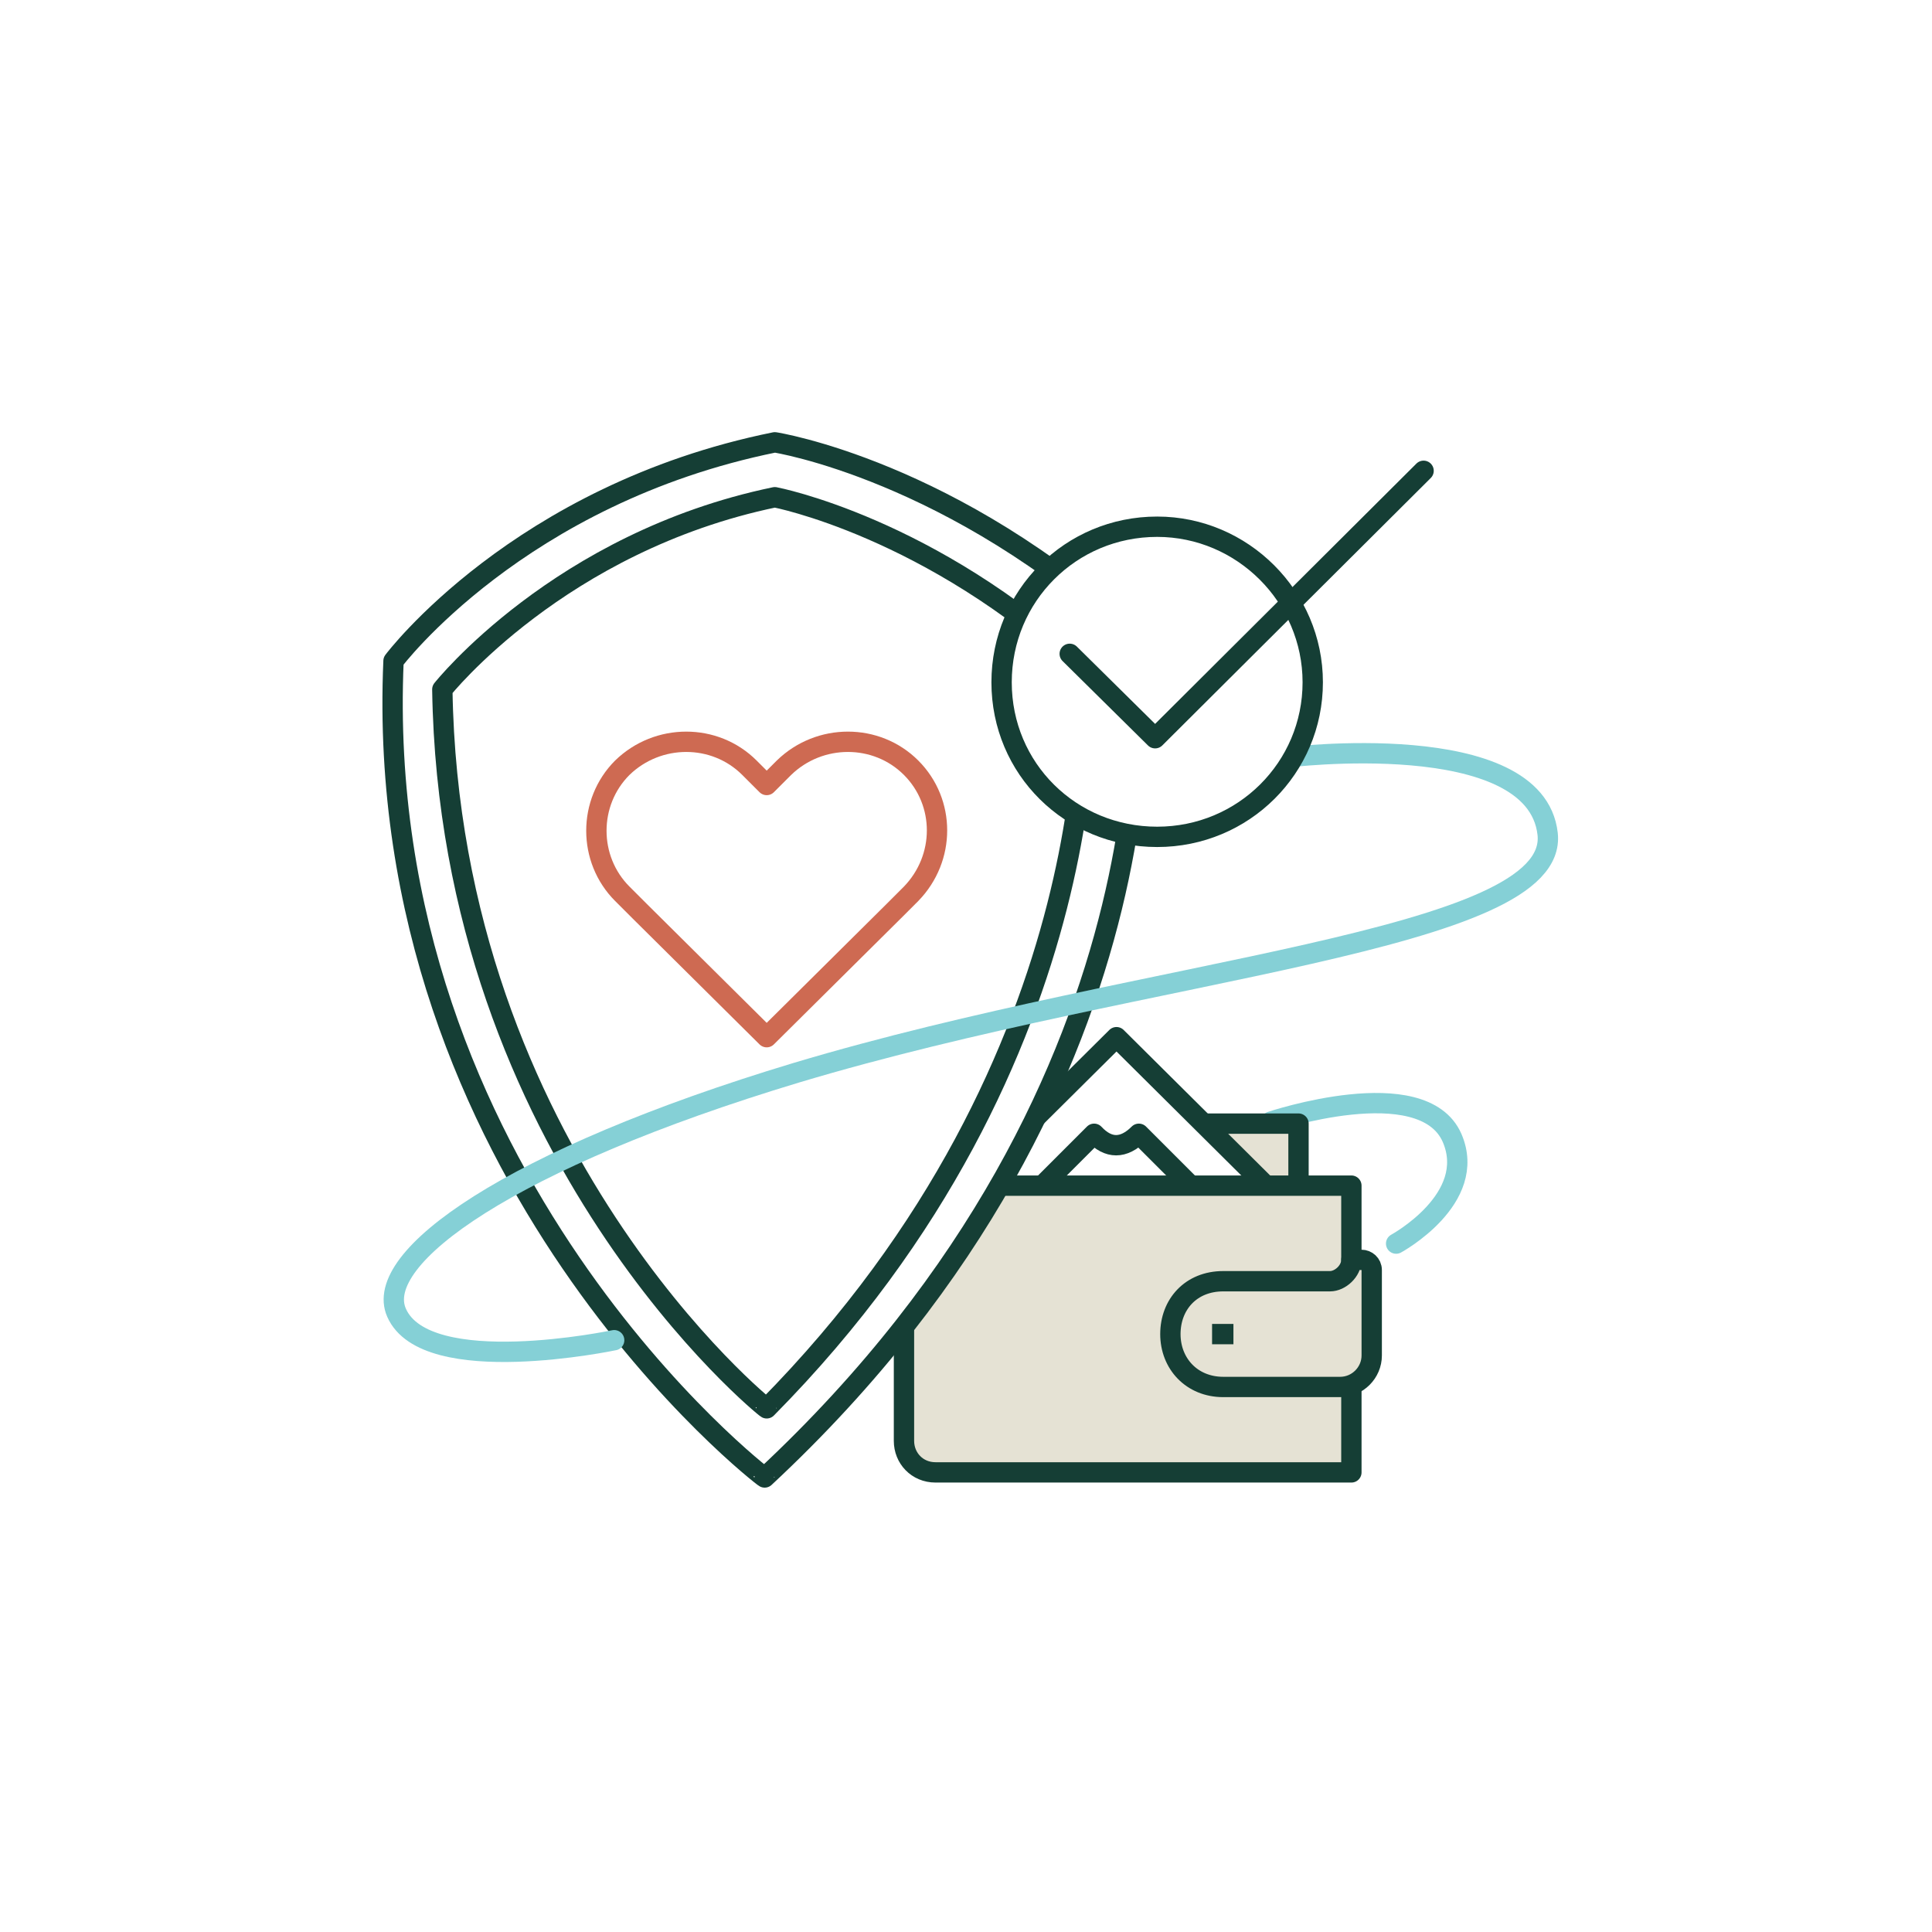 <?xml version="1.0" encoding="utf-8"?>
<!-- Generator: Adobe Illustrator 28.0.0, SVG Export Plug-In . SVG Version: 6.00 Build 0)  -->
<svg version="1.1" id="Layer_1" xmlns="http://www.w3.org/2000/svg" xmlns:xlink="http://www.w3.org/1999/xlink" x="0px" y="0px"
	 viewBox="0 0 190 190" style="enable-background:new 0 0 190 190;" xml:space="preserve">
<style type="text/css">
	.st0{fill:#FFFFFF;}
	.st1{fill:none;}
	.st2{fill:none;stroke:#85D0D6;stroke-width:2;stroke-linecap:round;stroke-linejoin:round;}
	.st3{fill:#E5E2D4;}
	.st4{fill:none;stroke:#153E35;stroke-width:2;stroke-linecap:round;stroke-linejoin:round;}
	.st5{fill:none;stroke:#153E35;stroke-width:2;stroke-miterlimit:10;}
	.st6{fill:#FFFFFF;stroke:#153E35;stroke-width:2;stroke-linecap:round;stroke-linejoin:round;}
	.st7{fill:none;stroke:#CE6A52;stroke-width:2;stroke-linecap:round;stroke-linejoin:round;}
</style>
<rect class="st0" width="190" height="190"/>
<rect x="38" y="43" class="st1" width="115" height="103"/>
<g>
	<path class="st2" d="M125,110.3c0,0,14.9-5,17.8,1.6c2.6,6-5.5,10.4-5.5,10.4"/>
	<path class="st3" d="M127.7,119.1v-8.6h-13.9"/>
	<path class="st4" d="M127.7,119.1v-8.6h-13.9"/>
	<path class="st4" d="M101.4,110.3H92c-1.8,0-3.1,1.4-3.1,3.1"/>
	<path class="st0" d="M124.5,116.6L109.8,102l-14.7,14.6"/>
	<path class="st4" d="M124.5,116.6L109.8,102l-14.7,14.6"/>
	<path class="st4" d="M117.1,116.6l-5.1-5.1c-1.5,1.5-3,1.5-4.4,0l-5.1,5.1"/>
	<path class="st3" d="M132.9,136.4v8.4H92c-1.8,0-3.1-1.4-3.1-3.1v-28.2c0,1.8,1.4,3.1,3.1,3.1h40.9v7.3"/>
	<path class="st4" d="M132.9,136.4v8.4H92c-1.8,0-3.1-1.4-3.1-3.1v-28.2c0,1.8,1.4,3.1,3.1,3.1h40.9v7.3"/>
	<path class="st3" d="M120.3,126c-3.2,0-5.2,2.3-5.2,5.2s2.1,5.2,5.2,5.2h11.5c1.7,0,3.1-1.4,3.1-3.1v-8.4c0-0.6-0.5-1-1-1h-1
		c0,1.1-1.1,2.1-2.1,2.1L120.3,126"/>
	<path class="st4" d="M120.3,126c-3.2,0-5.2,2.3-5.2,5.2s2.1,5.2,5.2,5.2h11.5c1.7,0,3.1-1.4,3.1-3.1v-8.4c0-0.6-0.5-1-1-1h-1
		c0,1.1-1.1,2.1-2.1,2.1L120.3,126"/>
	<path class="st5" d="M119.2,131.2h2.1"/>
	<path class="st6" d="M38.7,65c0,0,12.3-16.4,37.5-21.5c0,0,17.5,2.7,35.5,19.3c0,0,5.9,43-36.5,82.5C75.2,145.4,36.5,115.6,38.7,65
		L38.7,65z"/>
	<path class="st6" d="M43.5,67.8c0,0,11.5-14.5,32.7-18.9c0,0,15.3,2.9,30.5,17c0,0,3.1,37.8-31.3,72.6
		C75.4,138.6,44.2,113.4,43.5,67.8z"/>
	<path class="st7" d="M89.6,75.5c-3.4-3.4-9-3.4-12.5,0l-1.7,1.7l-1.7-1.7c-3.4-3.4-9-3.4-12.5,0c-3.4,3.4-3.4,9,0,12.4l1.7,1.7
		L75.4,102l12.5-12.4l1.7-1.7C93,84.4,93,78.9,89.6,75.5z"/>
	<path class="st2" d="M126.4,74.5c0,0,24.6-3.1,25.8,7.5c1.2,10.6-39.2,13.1-73.9,23.5c-28.2,8.5-41.7,18.2-39.3,23.6
		c2.9,6.6,21.4,2.7,21.4,2.7"/>
	<path class="st6" d="M113.8,82.3c8.5,0,15.3-6.8,15.3-15.2c0-8.4-6.9-15.3-15.3-15.3c-8.5,0-15.3,6.8-15.3,15.3
		S105.3,82.3,113.8,82.3z"/>
	<path class="st4" d="M105.2,64.3l8.4,8.3L140,46.3"/>
</g>
</svg>
